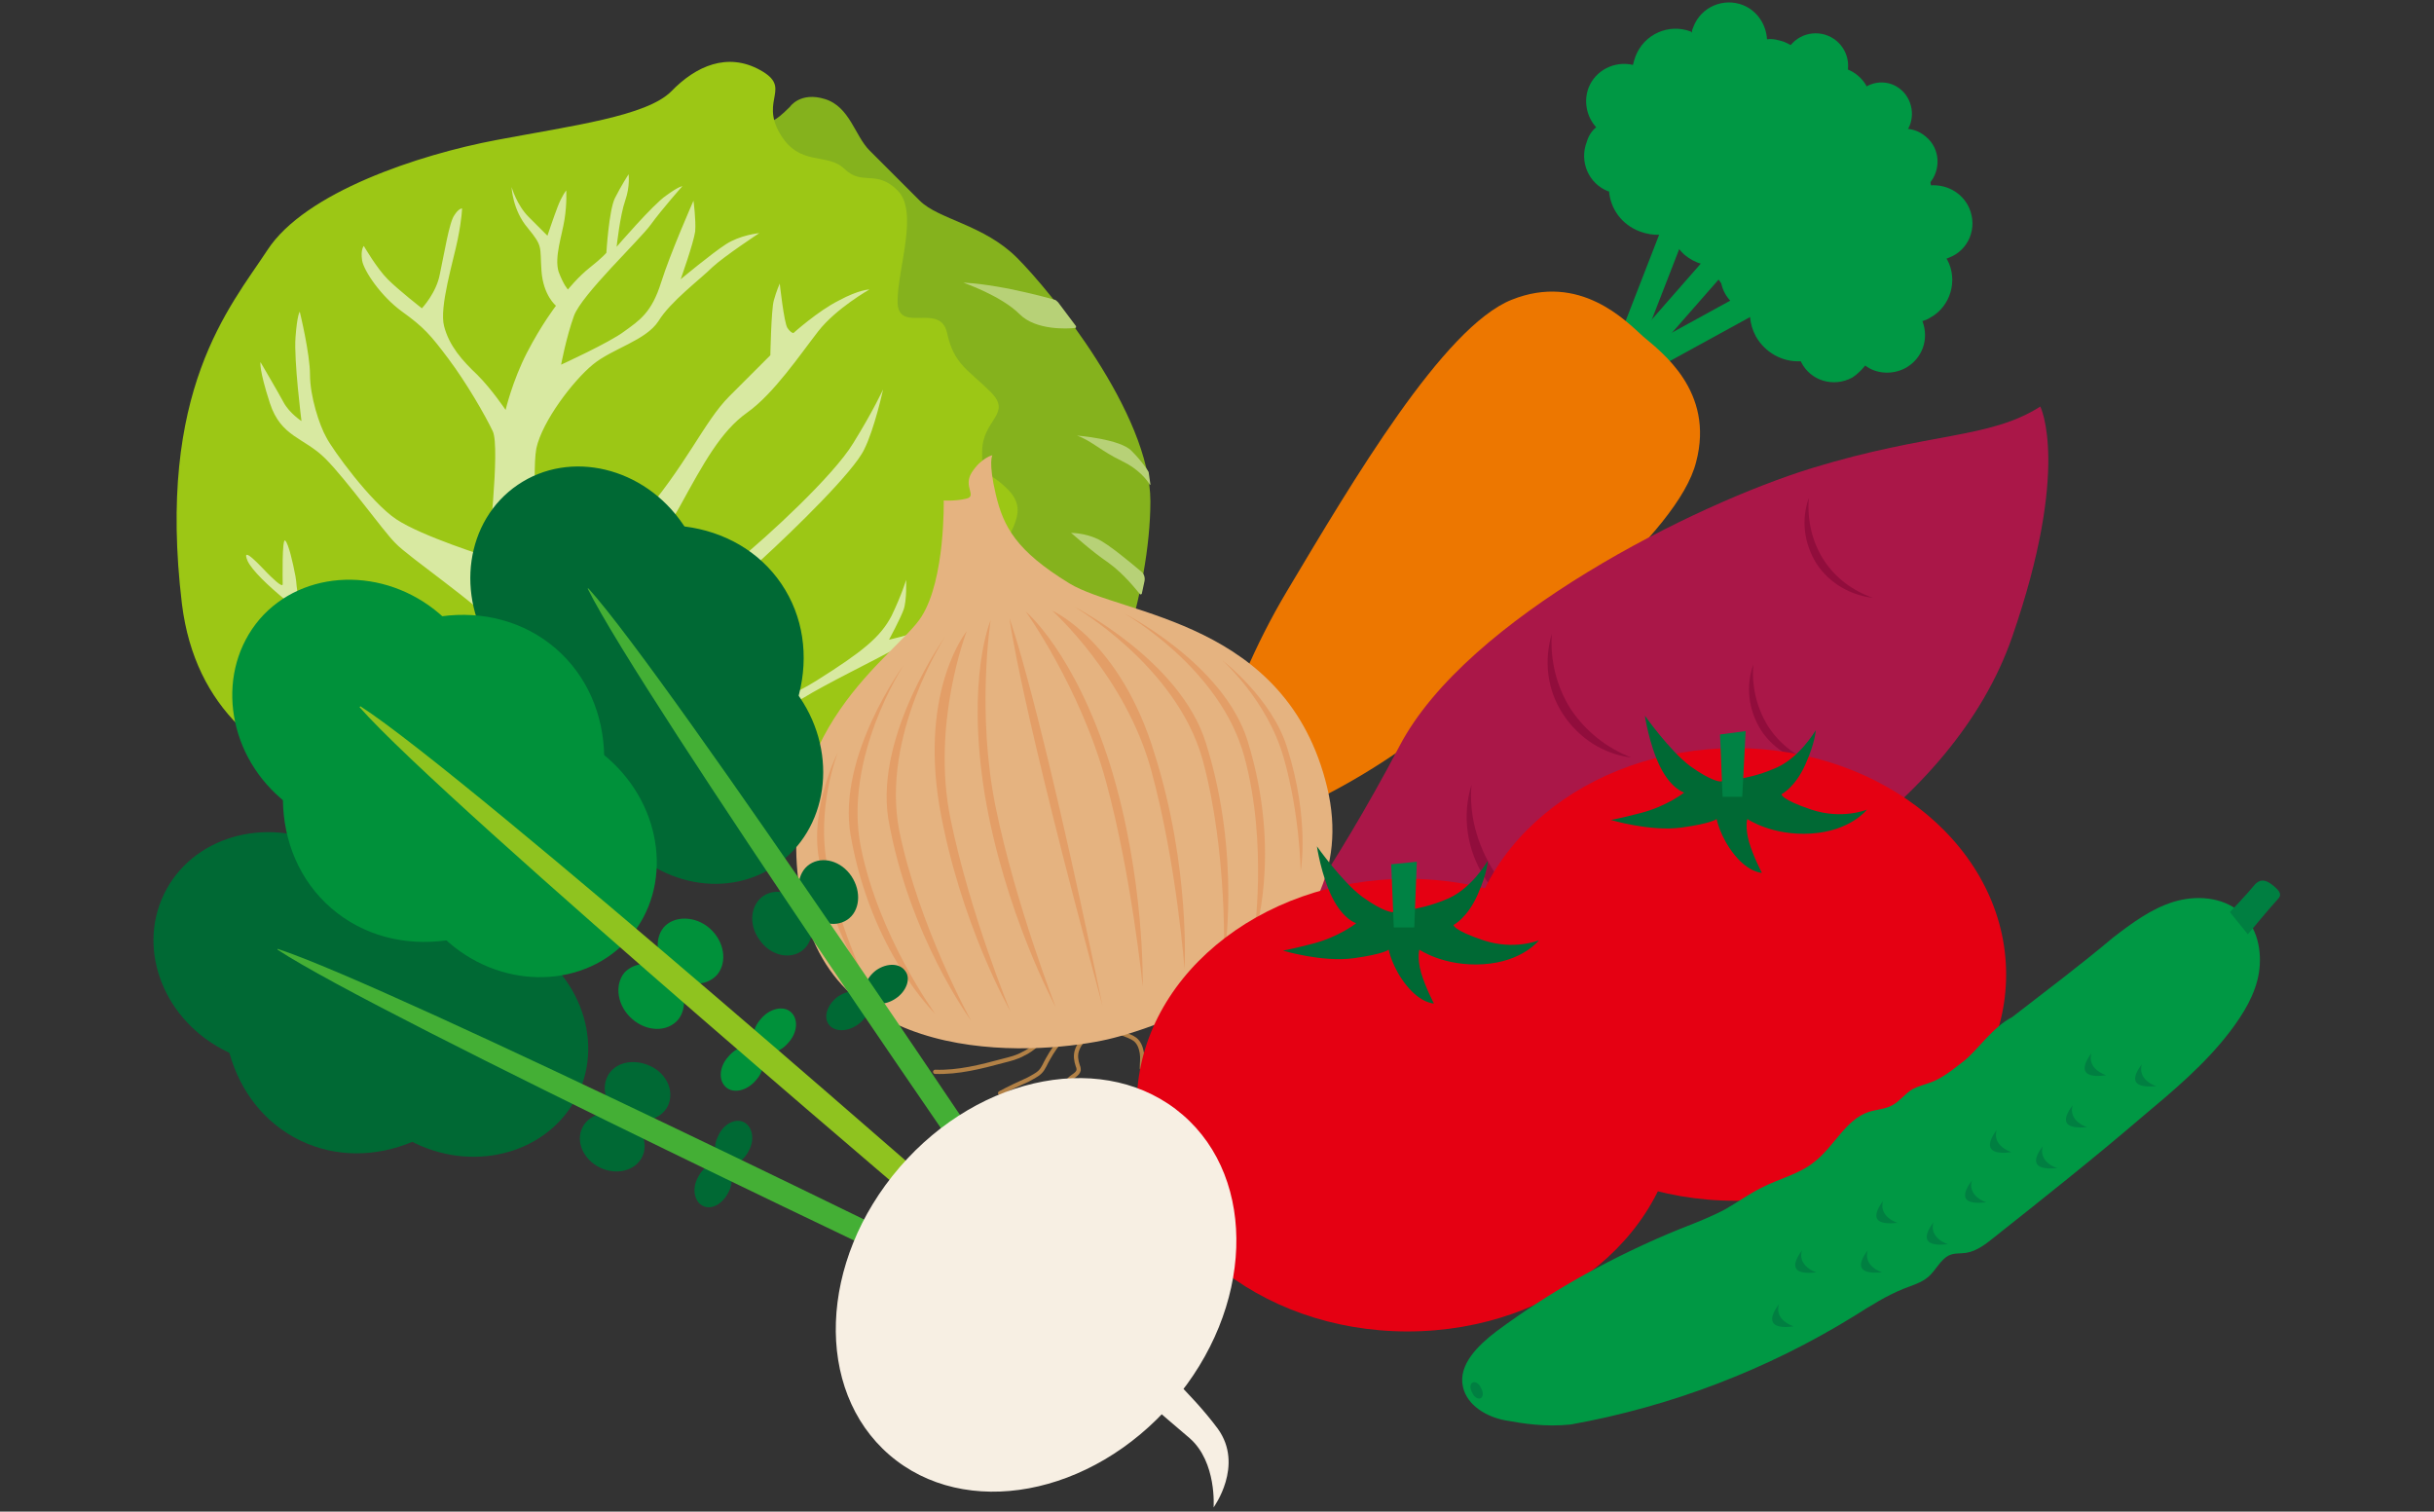 <?xml version="1.0" encoding="utf-8"?>
<!-- Generator: Adobe Illustrator 24.1.2, SVG Export Plug-In . SVG Version: 6.00 Build 0)  -->
<svg version="1.1" id="レイヤー_3" xmlns="http://www.w3.org/2000/svg" xmlns:xlink="http://www.w3.org/1999/xlink" x="0px"
	 y="0px" viewBox="0 0 285 177" style="enable-background:new 0 0 285 177;" xml:space="preserve">
<rect x="0" y="0" width="285" height="177" fill="#333333" stroke="none"/>
<style type="text/css">
	.st0{fill:#009844;}
	.st1{fill:#ED7700;}
	.st2{fill:#85B21D;}
	.st3{fill:#9CC715;}
	.st4{fill:#D8E9A1;}
	.st5{fill:#B7D177;}
	.st6{fill:#AA1748;}
	.st7{fill:#910D3C;}
	.st8{fill:none;stroke:#B28146;stroke-width:0.494;stroke-linecap:round;stroke-linejoin:round;stroke-miterlimit:10;}
	.st9{fill:#E5B380;}
	.st10{fill:#E39E67;}
	.st11{fill:#E50012;}
	.st12{fill:#006934;}
	.st13{fill:#008244;}
	.st14{fill:#44AF35;}
	.st15{fill:#00913A;}
	.st16{fill:#8FC31F;}
	.st17{fill:#F7EFE3;}
	.st18{fill:#007F41;}
	.st19{fill:#AE2328;}
	.st20{fill:#DB3D27;}
	.st21{fill:#AD8657;}
	.st22{fill:#624C31;}
	.st23{fill:#E86957;}
	.st24{fill:#5BB43E;}
	.st25{fill:#219B47;}
	.st26{fill:#287E4B;}
	.st27{fill:#F1A736;}
	.st28{fill:#DE9223;}
	.st29{fill:#F6CD8C;}
	.st30{fill:#579042;}
	.st31{fill:#347039;}
	.st32{fill:#43763A;}
	.st33{fill:#56264F;}
	.st34{fill:#5F2958;}
	.st35{fill:#713269;}
	.st36{fill:#873D7E;}
	.st37{fill:#CE96B8;}
	.st38{fill:#AC559B;}
	.st39{fill:#914387;}
	.st40{fill:#6BAF50;}
	.st41{fill:#438D41;}
	.st42{fill:#713A1D;}
	.st43{fill:url(#SVGID_1_);}
	.st44{fill:#F3CB5E;}
	.st45{fill:#D2A932;}
	.st46{fill:url(#SVGID_2_);}
	.st47{fill:#F5D57F;}
	.st48{fill:#DEB231;}
	.st49{fill:url(#SVGID_3_);}
	.st50{fill:#F7DE97;}
	.st51{fill:#A37675;}
	.st52{fill:#7A5857;}
</style>
<g>
	<g>
		<g>
			<g>
				
					<rect x="196.7" y="25.1" transform="matrix(0.752 0.659 -0.659 0.752 71.7 -122.12)" class="st0" width="2.8" height="18.2"/>
				<path class="st0" d="M219.6,32.8c1.2-1.3,1.4-3.2,0.7-4.7c1-0.1,2-0.6,2.7-1.5c1.6-1.8,1.4-4.7-0.4-6.3
					c-0.2-0.1-0.3-0.3-0.5-0.4c0.5-1.9,0-3.9-1.5-5.3c-0.5-0.5-1.1-0.8-1.7-1c0.5-1.6,0.1-3.5-1.3-4.7c-1.8-1.6-4.7-1.4-6.3,0.4
					c-0.2,0.2-0.3,0.4-0.4,0.6c0,0-0.1-0.1-0.1-0.1c-2.1-1.8-5.2-1.6-7.1,0.5c-0.2,0.3-0.4,0.5-0.6,0.8c-1.8-1.2-4.3-1-5.8,0.7
					c-1.2,1.3-1.4,3.1-0.7,4.7c-0.6,0.3-1.2,0.6-1.6,1.2c-1.6,1.8-1.4,4.7,0.4,6.3c0,0,0.1,0,0.1,0.1c-0.5,2,0.1,4.2,1.7,5.7
					c1.3,1.1,2.9,1.5,4.4,1.3c-0.4,1.6,0,3.3,1.4,4.5c1.1,1,2.6,1.3,4,1c0.2,0.3,0.5,0.6,0.8,0.9c1.8,1.6,4.7,1.4,6.3-0.4
					c0.7-0.8,1.1-1.9,1.1-2.9C216.6,34.6,218.4,34.2,219.6,32.8z"/>
			</g>
			<g>
				<rect x="193" y="22" transform="matrix(0.932 0.362 -0.362 0.932 24.482 -68.351)" class="st0" width="2.8" height="18.2"/>
				<path class="st0" d="M214.2,22.4c0.6-1.7,0.2-3.5-0.9-4.7c0.9-0.5,1.6-1.3,2-2.3c0.9-2.3-0.2-4.9-2.5-5.8
					c-0.2-0.1-0.4-0.1-0.6-0.2c-0.1-1.9-1.3-3.7-3.3-4.5c-0.6-0.2-1.3-0.4-2-0.3c-0.1-1.7-1.1-3.3-2.8-4c-2.3-0.9-4.9,0.2-5.8,2.5
					c-0.1,0.2-0.2,0.5-0.2,0.7c0,0-0.1,0-0.1-0.1c-2.6-1-5.5,0.3-6.5,2.9c-0.1,0.3-0.2,0.6-0.3,1c-2.1-0.5-4.4,0.6-5.2,2.7
					c-0.6,1.6-0.2,3.4,0.9,4.6c-0.5,0.4-0.9,1-1.1,1.7c-0.9,2.3,0.2,4.9,2.5,5.8c0,0,0.1,0,0.1,0c0.2,2.1,1.5,3.9,3.6,4.7
					c1.6,0.6,3.2,0.5,4.6-0.2c0.1,1.6,1.2,3.1,2.8,3.8c1.4,0.5,2.9,0.3,4.1-0.5c0.3,0.2,0.7,0.4,1,0.6c2.3,0.9,4.9-0.2,5.8-2.5
					c0.4-1.1,0.4-2.2,0-3.1C212,25.2,213.5,24.1,214.2,22.4z"/>
			</g>
			<g>
				
					<rect x="200.3" y="28.3" transform="matrix(-0.481 -0.877 0.877 -0.481 265.838 232.215)" class="st0" width="2.8" height="18.2"/>
				<path class="st0" d="M207.6,16.7c1.6-0.9,3.4-0.7,4.8,0.3c0.4-1,1.1-1.8,2-2.3c2.2-1.2,4.9-0.4,6,1.8c0.1,0.2,0.2,0.4,0.3,0.6
					c1.9-0.1,3.9,0.9,4.8,2.7c0.3,0.6,0.5,1.2,0.6,1.9c1.7-0.1,3.4,0.7,4.3,2.3c1.2,2.2,0.4,4.9-1.8,6c-0.2,0.1-0.5,0.2-0.7,0.3
					c0,0,0.1,0.1,0.1,0.1c1.3,2.4,0.4,5.5-2,6.8c-0.3,0.2-0.6,0.3-0.9,0.4c0.8,2.1,0,4.4-2,5.5c-1.5,0.8-3.4,0.7-4.7-0.3
					c-0.4,0.5-0.9,1-1.5,1.4c-2.2,1.2-4.9,0.4-6-1.8c0,0,0-0.1-0.1-0.1c-2.1,0.1-4.1-1-5.2-2.9c-0.8-1.5-0.9-3.1-0.4-4.6
					c-1.6,0.1-3.3-0.8-4.1-2.3c-0.7-1.3-0.7-2.9-0.1-4.1c-0.3-0.3-0.5-0.6-0.7-0.9c-1.2-2.2-0.4-4.9,1.8-6c1-0.5,2.1-0.7,3.1-0.4
					C205.2,19.2,206.1,17.6,207.6,16.7z"/>
			</g>
			<path class="st0" d="M225.9,21.5c-1.4,1.6-3.9,1.8-5.5,0.4c-1.6-1.4-1.8-3.9-0.4-5.5c1.4-1.6,3.9-1.8,5.5-0.4
				C227.2,17.4,227.3,19.9,225.9,21.5z"/>
			<circle class="st0" cx="212.6" cy="7.7" r="3.8"/>
			<path class="st0" d="M223,15.7c-1.3,1.5-3.6,1.7-5.1,0.3c-1.5-1.3-1.7-3.6-0.3-5.1c1.3-1.5,3.6-1.7,5.1-0.3
				C224.1,11.9,224.3,14.2,223,15.7z"/>
		</g>
		<path class="st1" d="M192.4,39.4c-2-1.8-7.4-7.5-15.4-4.3c-8,3.2-18.6,21.2-26.3,34.1s-10.7,26.5-9,28c1.7,1.5,14.9-3.2,26.6-12.6
			c11.8-9.3,28.2-22.1,30.3-30.5C200.8,45.8,194.5,41.2,192.4,39.4z"/>
	</g>
	<g>
		<g>
			<path class="st2" d="M92.5,12.5c0,0,1.2-1.8,4.1-0.9s3.5,4.3,5.2,6c1.7,1.7,3.7,3.7,5.9,5.9c2.2,2.2,7.5,2.8,11.4,6.7
				c3.9,3.9,15.6,18.2,15.6,28.5c0,10.3-4.7,26-10.4,29.1c-5.7,3.1-12.3,5.1-20.5,5.1c-8.2,0-20.2-75.3-16.7-77.9
				C90.6,12.4,88.8,16.2,92.5,12.5z"/>
			<path class="st3" d="M74.9,96.4c0,0,0.1,1,2.7,1s3.2-1.8,5.1-1.8c1.8,0,6.3-0.9,13.8-1.8c7.5-0.9,20.1-1.8,22.5-5.5
				c2.5-3.7,6.4-6.3,3.8-11.2s-7-5.5-6.3-10c0.8-4.4,4.5-6.8,1.5-9.8c-3-3-3-0.6-3-4.4s3.6-4.4,1-7c-2.6-2.6-4.3-3.2-5.1-6.9
				c-0.8-3.7-5.8,0.2-5.8-3.7s2.5-10.5,0-13c-2.5-2.5-4.1-0.5-6.2-2.5c-2-2-5.3-0.2-7.6-4.2c-2.3-4,1.5-5.3-2.3-7.4
				c-3.8-2.1-7.5-0.5-10.4,2.5c-2.9,2.9-11.5,4-20.5,5.7s-22.4,6.1-26.8,12.9c-4.4,6.7-13,16.4-10,41.4c3.1,25,33.1,23.4,40.1,24.2
				C68.6,95.4,71.8,95.4,74.9,96.4z"/>
			<path class="st4" d="M71.5,92.8c-2.9-2-4.3-2.2-6.5-4.5c-2.2-2.2-3.4-3.3-5.7-3.9c-2.3-0.6-13.2-6.1-18.2-8.8
				c-4.9-2.8-11.1-7.8-12.1-9.9c-0.9-2.1,1.8,0.9,2.3,1.4c0.5,0.5,1.8,1.8,1.8,1.3c0-0.4-0.1-5.5,0.3-5.1c0.4,0.4,0.9,2.6,1.2,4.2
				c0.3,1.6-0.2,2.8,2.4,4.3c2.5,1.5,11.3,6.5,14,7.5c2.6,1.1,8.9,1.7,8.9,1.7s-0.6-5.8-2.1-7.9c-1.5-2.1-10-7.9-11.5-9.5
				c-1.5-1.5-5.7-7.4-8.2-9.9s-5.2-2.5-6.5-6.5s-1.1-4.8-1.1-4.8s2,3.4,2.7,4.7c0.7,1.3,2.1,2.2,2.1,2.2s-0.9-7.1-0.7-9.8
				c0.2-2.7,0.5-3,0.5-3s1.2,4.9,1.2,7.4c0,2.5,1.1,5.9,1.9,7.3c0.7,1.4,5.2,7.6,8.2,9.6c3,2,10.7,4.4,10.7,4.4s1.5-12.8,0.6-14.7
				s-3.1-5.7-5.2-8.5c-2.1-2.8-2.9-3.7-5.4-5.5c-2.5-1.8-4.5-4.8-4.7-6c-0.2-1.3,0.2-1.7,0.2-1.7s1.5,2.6,2.8,3.9
				c1.3,1.3,4,3.4,4,3.4s1.7-1.8,2.1-4c0.5-2.3,1.1-6.1,1.7-6.9c0.5-0.8,0.9-0.8,0.9-0.8s0,1.1-0.5,3.6c-0.5,2.5-2.2,8-1.6,10.2
				c0.6,2.3,2.1,4,3.9,5.7c1.7,1.7,3.3,4.1,3.3,4.1s0.8-3.4,2.5-6.7c1.7-3.3,3.4-5.5,3.4-5.5s-1.5-1.2-1.7-4.1
				c-0.2-2.9,0.2-2.8-1.6-5c-1.8-2.1-1.9-4.8-1.9-4.8s0.6,2.1,2,3.5c1.4,1.4,2.2,2.2,2.2,2.2s0.7-2.1,1.2-3.4c0.5-1.3,1-1.9,1-1.9
				s0.1,1.5-0.2,3.4s-1.2,4.4-0.7,6.1c0.6,1.6,1.1,2.1,1.1,2.1s1.2-1.5,2.6-2.6c1.4-1.1,1.9-1.7,1.9-1.7s0.3-5,1-6.4
				s1.6-2.8,1.6-2.8s0.2,1.4-0.4,3.1c-0.6,1.7-1,5.4-1,5.4s4.3-5,5.8-6c1.5-1.1,1.9-1.1,1.9-1.1s-2.4,2.7-3.7,4.5
				c-1.3,1.8-8.1,8.2-9,10.7c-0.9,2.5-1.5,5.7-1.5,5.7s5.7-2.6,7.4-3.9c1.8-1.3,3.2-2.2,4.3-5.7c1.1-3.5,3.8-9.6,3.8-9.6
				s0.3,2.2,0.2,3.6c-0.2,1.4-1.7,5.6-1.7,5.6s3.6-3,5.3-4.1c1.7-1.1,3.9-1.3,3.9-1.3s-4.1,2.7-5.5,4c-1.4,1.4-4.9,4-6.3,6.3
				c-1.5,2.3-5.4,3.2-7.7,5.1c-2.3,1.9-5.9,6.6-6.6,9.8c-0.6,3.2,0.4,14.8,0.4,14.8s5.8,0.3,11.5-6.3c5.7-6.5,7.7-11.6,10.7-14.6
				c3.1-3.1,4.8-4.8,4.8-4.8s0.1-5.3,0.4-6.4c0.3-1.1,0.7-2,0.7-2s0.5,4.6,0.9,5.2c0.4,0.6,0.7,0.6,0.7,0.6s2.9-2.6,5.3-3.8
				c2.4-1.3,3.6-1.3,3.6-1.3s-3.9,2.2-6,4.9c-2.1,2.7-5.2,7.3-8.3,9.5c-3.1,2.2-5.1,5.9-7.9,11c-2.7,5-6.5,7.7-9.8,10.2
				c-3.4,2.5-4.5,3-4.5,3l2,7.5c0,0,7.3-3.3,9.7-6.1c2.4-2.8,5.5-5.1,9.2-8.1c3.7-3,11.4-10.1,13.7-13.9c2.3-3.7,3.5-6.3,3.5-6.3
				s-1,4.6-2.2,7C100,55.2,93,62,89.3,65.4c-3.7,3.4-7.5,4.6-9.1,6.8c-1.6,2.2-7,7.2-9.4,8.5c-2.5,1.3-3.2,1.5-3.2,1.5l3.8,3.8
				c0,0,5.9,0.2,9.5-0.7c3.6-0.9,9.2-2.2,14.7-5.6c5.4-3.4,7.5-5.1,8.8-7.6c1.2-2.5,1.7-4.2,1.7-4.2s0.1,2.4-0.3,3.5
				c-0.4,1.1-1.7,3.5-1.7,3.5s2.3-0.5,4.5-1.3c2.2-0.7,4.6-0.5,4.6-0.5s-6.5,1.9-8.6,3c-2,1.1-8.1,4.1-10.5,5.6
				c-2.4,1.4-8.2,4.3-12.9,5.2c-4.8,0.9-8.2,1.3-8.2,1.3s6.2,6,6.9,6.7c0.7,0.7,2.2,1.4,1.4,1.8C80.4,97,78,98,76.8,97.6
				c-1.2-0.3-2.2-1.5-3.1-3C72.8,93.1,72.8,93.6,71.5,92.8z"/>
		</g>
		<path class="st5" d="M123.9,35.4c-0.1-0.1-0.3-0.3-0.4-0.3c-0.7-0.2-2.5-0.7-5.4-1.3c-3.7-0.7-5.3-0.7-5.3-0.7s4.4,1.5,6.6,3.7
			c1.9,1.9,5.6,1.7,6.5,1.6c0.1,0,0.1-0.1,0.1-0.2L123.9,35.4z"/>
		<path class="st5" d="M126.1,51c0,0,5.1,0.4,6.4,1.8c1.1,1.1,1.7,2,1.9,2.3c0,0.1,0.1,0.1,0.1,0.2l0.2,1.4c0,0.1-0.1,0.1-0.1,0
			c-0.3-0.5-1.3-1.8-3.2-2.7C128.9,52.8,127.8,51.6,126.1,51z"/>
		<path class="st5" d="M125.4,62.4C125.4,62.4,125.4,62.4,125.4,62.4c0.1,0,1.6,0,3.1,0.7c1.3,0.6,3.9,2.8,5.1,3.8
			c0.4,0.3,0.5,0.8,0.4,1.2l-0.3,1.4c0,0.1-0.2,0.1-0.2,0.1c-0.5-0.6-1.9-2.4-3.7-3.7C127.6,64.4,125.6,62.5,125.4,62.4z"/>
	</g>
	<g>
		<path class="st6" d="M149.1,111.3c0,0,6.9-9,14.8-24c7.9-15,34.6-28.3,48.3-32.5c13.7-4.2,20.8-3.4,26.7-7.2c0,0,3.6,7.1-3.3,27
			c-6.9,19.9-30.5,34.1-49.6,38.3c-19.1,4.2-19.4-1.9-27.1-0.6C151.2,113.6,149.1,111.3,149.1,111.3z"/>
		<path class="st7" d="M172.3,91.9c-1.1,3.5-0.6,7.5,1.5,10.8c2.1,3.3,5.6,5.4,9.2,5.9c-3.2-1.2-6.1-3.4-8.1-6.6
			C172.9,98.8,172,95.3,172.3,91.9z"/>
		<path class="st7" d="M181.7,74.2c-0.9,3.1-0.6,6.5,1.3,9.4c1.9,2.9,4.8,4.7,8,5.1c-2.8-1.1-5.3-3-7.1-5.7
			C182.2,80.3,181.5,77.2,181.7,74.2z"/>
		<path class="st7" d="M205.3,77.8c-0.9,2.5-0.6,5.3,0.9,7.7c1.5,2.3,4,3.7,6.6,4c-2.3-0.8-4.4-2.3-5.8-4.5
			C205.6,82.7,205.1,80.2,205.3,77.8z"/>
		<path class="st7" d="M211.8,58.3c-0.9,2.5-0.6,5.3,0.9,7.7c1.5,2.3,4,3.7,6.6,4c-2.3-0.8-4.4-2.3-5.8-4.5
			C212.1,63.3,211.6,60.7,211.8,58.3z"/>
	</g>
	<g>
		<g>
			<path class="st8" d="M122.8,121c-0.9,0.9-1.9,1.9-3,2.4c-0.7,0.4-1.5,0.6-2.3,0.8c-2.6,0.7-5.3,1.4-8,1.3"/>
			<path class="st8" d="M138.3,118c1.9,1.3,4.4,1.7,6.6,1.1c0.6-0.2,1.2-0.4,1.8-0.4c0.3,0,0.7,0,0.8-0.3"/>
			<path class="st8" d="M135,119.2c0.8,0.9,1.7,1.8,2.5,2.6c0.1,0.1,0.3,0.3,0.5,0.4c0.2,0,0.3,0,0.5,0c0.6-0.1,1.3-0.2,1.9-0.4
				c0.2-0.1,0.4-0.1,0.6-0.3c0.4-0.3,0.4-0.9,0.6-1.4c0.4-0.9,1.4-1.3,2.3-1.6"/>
			<path class="st8" d="M130.3,120.2c0.3,0.3,0.7,0.6,1.1,0.8c0.5,0.2,1.1,0.4,1.5,0.7c0.5,0.4,0.7,1,0.8,1.6c0.1,0.6,0,1.2,0,1.8"
				/>
			<path class="st8" d="M127.2,121.6c-0.5,0.2-0.9,0.8-1.1,1.4c-0.2,0.6-0.1,1.2,0.1,1.8c0.1,0.2,0.1,0.4,0.1,0.5
				c-0.1,0.5-0.7,0.7-1.1,1.1"/>
			<path class="st8" d="M124.6,121.4c-0.8,0.8-1.4,1.7-1.9,2.6c-0.3,0.5-0.5,1.1-0.9,1.5c-0.4,0.4-0.9,0.6-1.4,0.9
				c-1.1,0.5-2.2,1-3.3,1.6"/>
		</g>
		<path class="st9" d="M110.5,58.6c0,0,0.2,9.2-2.6,13.6c-2.8,4.5-18,13.4-14,33.5s28.9,17.6,35.8,16c6.9-1.6,30.4-9.9,25.7-29.5
			c-4.7-19.6-24-20.1-30.2-23.9c-6.2-3.8-7.7-6.6-8.6-10.4c-0.9-3.8-0.4-4.6-0.4-4.6s-1.3,0.3-2.4,2c-1.1,1.7,0.7,2.8-0.7,3.1
			C111.8,58.7,110.5,58.6,110.5,58.6z"/>
		<g>
			<path class="st10" d="M116,72.6c0,0-1.7,10.8,0.6,22c2.3,11.2,7,23.3,7,23.3s-6-11.1-8.3-24.9C113.1,79.3,116,72.6,116,72.6z"/>
			<path class="st10" d="M113.2,73.9c0,0-4.2,10.8-1.9,22c2.3,11.2,7,22.5,7,22.5s-5.9-10.3-8.3-24
				C107.7,80.6,113.2,73.9,113.2,73.9z"/>
			<path class="st10" d="M110.7,74.5c0,0-7.6,11.6-5.4,22.8c2.3,11.2,8.4,22.2,8.4,22.2s-7.3-9.9-9.7-23.7
				C102.5,85.9,110.7,74.5,110.7,74.5z"/>
			<path class="st10" d="M105.8,77.9c0,0-7.1,10.8-5,21.3c2.1,10.5,8.7,19.5,8.7,19.5s-7.5-7.2-9.9-20.9
				C98,88.5,105.8,77.9,105.8,77.9z"/>
			<path class="st10" d="M98.1,88.1c0,0-2.6,6.6-1.2,13.4c1.3,6.8,4.2,12.8,4.2,12.8s-3.6-4.9-5.2-13.7
				C94.8,94.6,98.1,88.1,98.1,88.1z"/>
			<path class="st10" d="M120.1,71.6c0,0,6.4,8.9,9.4,19.9c3,11,4.3,24,4.3,24s0.3-12.6-3.8-25.9C125.8,76.3,120.1,71.6,120.1,71.6z
				"/>
			<path class="st10" d="M123.2,71.5c0,0,8.6,7.7,11.6,18.7c3,11,3.9,23.3,3.9,23.3s0.7-11.9-3.5-25.2
				C131.2,75,123.2,71.5,123.2,71.5z"/>
			<path class="st10" d="M125.7,71c0,0,12,6.9,15.1,17.9c3,11,2.5,23.6,2.5,23.6s2.1-12.2-2.1-25.5C138.2,77.3,125.7,71,125.7,71z"
				/>
			<path class="st10" d="M131.6,71.8c0,0,11.3,6.4,14.1,16.8c2.8,10.3,1.1,21.3,1.1,21.3s3.4-9.8-0.7-23.1
				C143.3,77.7,131.6,71.8,131.6,71.8z"/>
			<path class="st10" d="M143.1,77.3c0,0,5.3,4.7,7.2,11.4c1.9,6.6,2,13.3,2,13.3s1.1-6-1.6-14.5C148.9,81.7,143.1,77.3,143.1,77.3z
				"/>
			<path class="st10" d="M129.1,117.8c-7.6-36.7-10.9-45.4-10.9-45.4S119.3,81.7,129.1,117.8z"/>
		</g>
	</g>
	<g>
		<ellipse class="st11" cx="203.2" cy="114.1" rx="31.7" ry="26.5"/>
		<path class="st12" d="M201.4,91.5c0,0-1,0-3.5-1.8c-2.4-1.8-5.3-5.9-5.3-5.9s0.5,3.4,1.8,6c1.3,2.6,2.8,3,2.8,3s-2,1.6-5.1,2.4
			c-3.1,0.8-3.5,0.8-3.5,0.8s4.6,1.4,8.3,0.9c3.6-0.5,4.1-1,4.1-1s0.4,2.1,2.1,4.2c1.7,2.1,3.2,2.1,3.2,2.1s-1-1.9-1.5-3.6
			c-0.5-1.8-0.2-2.7-0.2-2.7s2.9,2,7.5,1.7c4.6-0.3,6.5-2.8,6.5-2.8s-2.9,1.2-6.5,0c-3.6-1.2-3.5-1.8-3.5-1.8s1.6-0.8,2.8-3.5
			c1.2-2.7,1.2-4,1.2-4s-2,3.5-5.1,4.6C204.7,91.3,201.4,91.5,201.4,91.5z"/>
		<polygon class="st13" points="201.7,93.3 201.4,86 204.4,85.6 204,93.3 		"/>
	</g>
	<g>
		<ellipse class="st11" cx="164.8" cy="129.4" rx="31.7" ry="26.5"/>
		<path class="st12" d="M163,106.8c0,0-1,0-3.5-1.8c-2.4-1.8-5.3-5.9-5.3-5.9s0.5,3.4,1.8,6c1.3,2.6,2.8,3,2.8,3s-2,1.6-5.1,2.4
			c-3.1,0.8-3.5,0.8-3.5,0.8s4.6,1.4,8.3,0.9c3.6-0.5,4.1-1,4.1-1s0.4,2.1,2.1,4.2c1.7,2.1,3.2,2.1,3.2,2.1s-1-1.9-1.5-3.6
			c-0.5-1.8-0.2-2.7-0.2-2.7s2.9,2,7.5,1.7c4.6-0.3,6.5-2.8,6.5-2.8s-2.9,1.2-6.5,0c-3.6-1.2-3.5-1.8-3.5-1.8s1.6-0.8,2.8-3.5
			c1.2-2.7,1.2-4,1.2-4s-2,3.5-5.1,4.6C166.2,106.6,163,106.8,163,106.8z"/>
		<polygon class="st13" points="163.2,108.6 162.9,101.2 165.9,100.9 165.6,108.6 		"/>
	</g>
	<g>
		<g>
			
				<ellipse transform="matrix(0.435 -0.9 0.9 0.435 -81.697 92.013)" class="st12" cx="32.5" cy="111.1" rx="13.4" ry="14.7"/>
			
				<ellipse transform="matrix(0.435 -0.9 0.9 0.435 -78.82 117.906)" class="st12" cx="54.5" cy="121.7" rx="13.4" ry="14.7"/>
			
				<ellipse transform="matrix(0.435 -0.9 0.9 0.435 -80.259 104.961)" class="st12" cx="43.5" cy="116.4" rx="19" ry="16.8"/>
			<g>
				<path class="st12" d="M84.7,136.3c1,0.5,1.3,2,0.6,3.3c-0.7,1.4-2,2.1-3,1.6c-1-0.5-1.3-2-0.6-3.3
					C82.4,136.5,83.7,135.8,84.7,136.3z"/>
				<path class="st12" d="M87.1,131.4c1,0.5,1.3,2,0.6,3.3c-0.7,1.4-2,2.1-3,1.6c-1-0.5-1.3-2-0.6-3.3
					C84.7,131.6,86.1,130.9,87.1,131.4z"/>
			</g>
			<g>
				
					<ellipse transform="matrix(0.435 -0.9 0.9 0.435 -79.873 140.209)" class="st12" cx="71.8" cy="133.7" rx="3.3" ry="3.9"/>
				<path class="st12" d="M76.1,124.8c2,0.9,2.9,3,2.1,4.7c-0.8,1.6-3,2.2-5,1.3c-2-0.9-2.9-3-2.1-4.7
					C71.9,124.4,74.1,123.9,76.1,124.8z"/>
			</g>
			<g>
				<path class="st14" d="M115.7,149.9c0,0-69.7-34.4-83.2-38.8l0,0.1c11.8,7.8,82.1,41,82.1,41L115.7,149.9z"/>
			</g>
		</g>
		<g>
			
				<ellipse transform="matrix(0.827 -0.562 0.562 0.827 -26.81 50.664)" class="st12" cx="68.9" cy="68.9" rx="13.4" ry="14.7"/>
			
				<ellipse transform="matrix(0.827 -0.562 0.562 0.827 -35.817 61.923)" class="st12" cx="82.6" cy="89.1" rx="13.4" ry="14.7"/>
			<ellipse transform="matrix(0.827 -0.562 0.562 0.827 -31.314 56.293)" class="st12" cx="75.8" cy="79" rx="19" ry="16.8"/>
			<g>
				<path class="st12" d="M101.5,116.8c0.6,0.9,2.1,1,3.4,0.1c1.2-0.8,1.8-2.3,1.1-3.2c-0.6-0.9-2.1-1-3.4-0.1
					C101.4,114.5,100.9,115.9,101.5,116.8z"/>
				<path class="st12" d="M97,119.9c0.6,0.9,2.1,1,3.4,0.1c1.2-0.8,1.8-2.3,1.1-3.2c-0.6-0.9-2.1-1-3.4-0.1
					C96.9,117.6,96.4,119,97,119.9z"/>
			</g>
			<g>
				<path class="st12" d="M94.3,106.3c1.2,1.8,3.4,2.4,4.9,1.4c1.5-1,1.7-3.3,0.5-5.1s-3.4-2.4-4.9-1.4
					C93.3,102.2,93.1,104.5,94.3,106.3z"/>
				<path class="st12" d="M88.9,110c1.2,1.8,3.4,2.4,4.9,1.4c1.5-1,1.7-3.3,0.5-5.1c-1.2-1.8-3.4-2.4-4.9-1.4
					C87.9,105.9,87.6,108.2,88.9,110z"/>
			</g>
			<g>
				<path class="st14" d="M119.4,145.5c0,0-44.3-63.9-50.6-76.6l0.1,0c9.5,10.5,52.6,75.2,52.6,75.2L119.4,145.5z"/>
			</g>
		</g>
		<g>
			<path class="st15" d="M51.5,71.9c-6.5-5.6-16-5.3-21.1,0.6c-5.1,6-4,15.4,2.5,21c6.5,5.6,16,5.3,21.1-0.6
				C59.1,86.9,58,77.5,51.5,71.9z"/>
			<path class="st15" d="M71.2,88.8c-6.5-5.6-16-5.3-21.1,0.6c-5.1,6-4,15.4,2.5,21c6.5,5.6,16,5.3,21.1-0.6
				C78.8,103.9,77.7,94.5,71.2,88.8z"/>
			<ellipse transform="matrix(0.653 -0.757 0.757 0.653 -50.982 71.019)" class="st15" cx="52" cy="91.1" rx="20.1" ry="17.8"/>
			<g>
				<path class="st15" d="M88.8,122.9c0.9,0.8,0.8,2.4-0.3,3.6c-1,1.2-2.6,1.6-3.5,0.8c-0.9-0.8-0.8-2.4,0.3-3.6
					C86.3,122.5,87.9,122.1,88.8,122.9z"/>
				<path class="st15" d="M92.6,118.5c0.9,0.8,0.8,2.4-0.3,3.6c-1,1.2-2.6,1.6-3.5,0.8c-0.9-0.8-0.8-2.4,0.3-3.6
					C90.1,118.1,91.7,117.7,92.6,118.5z"/>
			</g>
			<g>
				<path class="st15" d="M78.5,114c1.7,1.5,2.1,3.9,0.9,5.4c-1.3,1.5-3.7,1.4-5.4-0.1c-1.7-1.5-2.1-3.9-0.9-5.4
					C74.4,112.5,76.8,112.5,78.5,114z"/>
				<path class="st15" d="M83.1,108.7c1.7,1.5,2.1,3.9,0.9,5.4c-1.3,1.5-3.7,1.4-5.4-0.1c-1.7-1.5-2.1-3.9-0.9-5.4
					C78.9,107.2,81.4,107.2,83.1,108.7z"/>
			</g>
			<g>
				<path class="st16" d="M116.8,145.3c0,0-62-54.5-74.6-62.6l-0.1,0.1c9.9,11.3,72.9,64.6,72.9,64.6L116.8,145.3z"/>
			</g>
		</g>
		<g>
			
				<ellipse transform="matrix(0.653 -0.757 0.757 0.653 -71.811 144.138)" class="st17" cx="121.4" cy="150.4" rx="26.3" ry="21.1"/>
			<path class="st17" d="M131.9,162c0,0,4.2,3.7,7.4,6.4c3.2,2.8,2.8,8.1,2.8,8.1s3.6-4.9,0.5-9.2c-3.1-4.2-8.1-8.6-8.1-8.6
				L131.9,162z"/>
		</g>
	</g>
	<g>
		<path class="st0" d="M235.6,119.1c-2.2,1.1-4.1,3.9-5.6,5.1c-1.3,1-2.6,2.1-4.1,2.6c-0.6,0.2-1.3,0.4-1.9,0.7
			c-0.9,0.5-1.5,1.4-2.4,1.9c-0.9,0.5-1.9,0.5-2.8,0.8c-2.7,0.9-4,4-6.3,5.8c-1.8,1.5-4.2,2-6.3,3.1c-1.4,0.7-2.8,1.7-4.2,2.5
			c-1.7,0.9-3.5,1.6-5.3,2.3c-7.6,3.1-14.9,7.1-21.5,12c-2.1,1.6-4.5,3.9-3.9,6.5c0.5,2.2,2.8,3.5,4.9,3.9c2.2,0.4,4.7,0.8,7.7,0.5
			c11.7-2.1,23-6.4,33.2-12.7c1.9-1.2,3.8-2.4,5.8-3.2c1-0.4,2.1-0.7,2.9-1.4c0.9-0.8,1.4-2,2.4-2.5c0.6-0.3,1.3-0.2,2-0.3
			c1.3-0.2,2.4-1.1,3.4-1.9c5.8-4.6,11.6-9.2,17.2-14c3.7-3.1,7.4-6.2,10.3-10c1.6-2.1,3-4.4,3.4-6.9c0.4-2.6-0.2-5.4-2.2-7.1
			c-2.1-1.8-5.2-2-7.8-1.2c-2.6,0.8-4.9,2.5-7.1,4.2C243.6,113,239.6,116,235.6,119.1z"/>
		<path class="st18" d="M261.1,106.8c0,0,2.1-2.2,2.9-3.2c0.8-0.9,1.6-0.4,2.3,0.2c0.7,0.6,0.9,1,0.4,1.5s-3.5,4.1-3.5,4.1
			L261.1,106.8z"/>
		<path class="st18" d="M173.4,163.7c-0.3,0.2-0.8-0.1-1-0.6c-0.3-0.5-0.3-1,0-1.2c0.3-0.2,0.8,0.1,1,0.6
			C173.7,163,173.7,163.5,173.4,163.7z"/>
		<path class="st18" d="M250.8,124.6c0,0-0.7,1.7,1.7,2.6C252.5,127.1,248.3,127.9,250.8,124.6z"/>
		<path class="st18" d="M244.9,123.3c0,0-0.7,1.7,1.7,2.6C246.5,125.9,242.4,126.7,244.9,123.3z"/>
		<path class="st18" d="M242.7,129.4c0,0-0.7,1.7,1.7,2.6C244.4,131.9,240.2,132.7,242.7,129.4z"/>
		<path class="st18" d="M239.2,134.2c0,0-0.7,1.7,1.7,2.6C240.9,136.7,236.7,137.5,239.2,134.2z"/>
		<path class="st18" d="M233.8,132.3c0,0-0.7,1.7,1.7,2.6C235.5,134.9,231.3,135.7,233.8,132.3z"/>
		<path class="st18" d="M230.9,138.2c0,0-0.7,1.7,1.7,2.6C232.5,140.7,228.4,141.6,230.9,138.2z"/>
		<path class="st18" d="M220.5,140.6c0,0-0.7,1.7,1.7,2.6C222.2,143.1,218,144,220.5,140.6z"/>
		<path class="st18" d="M226.4,143.1c0,0-0.7,1.7,1.7,2.6C228.1,145.6,223.9,146.5,226.4,143.1z"/>
		<path class="st18" d="M218.7,146.4c0,0-0.7,1.7,1.7,2.6C220.4,148.9,216.2,149.7,218.7,146.4z"/>
		<path class="st18" d="M211,146.4c0,0-0.7,1.7,1.7,2.6C212.7,148.9,208.5,149.8,211,146.4z"/>
		<path class="st18" d="M208.3,152.7c0,0-0.7,1.7,1.7,2.6C210,155.3,205.8,156.1,208.3,152.7z"/>
	</g>
</g>
</svg>
